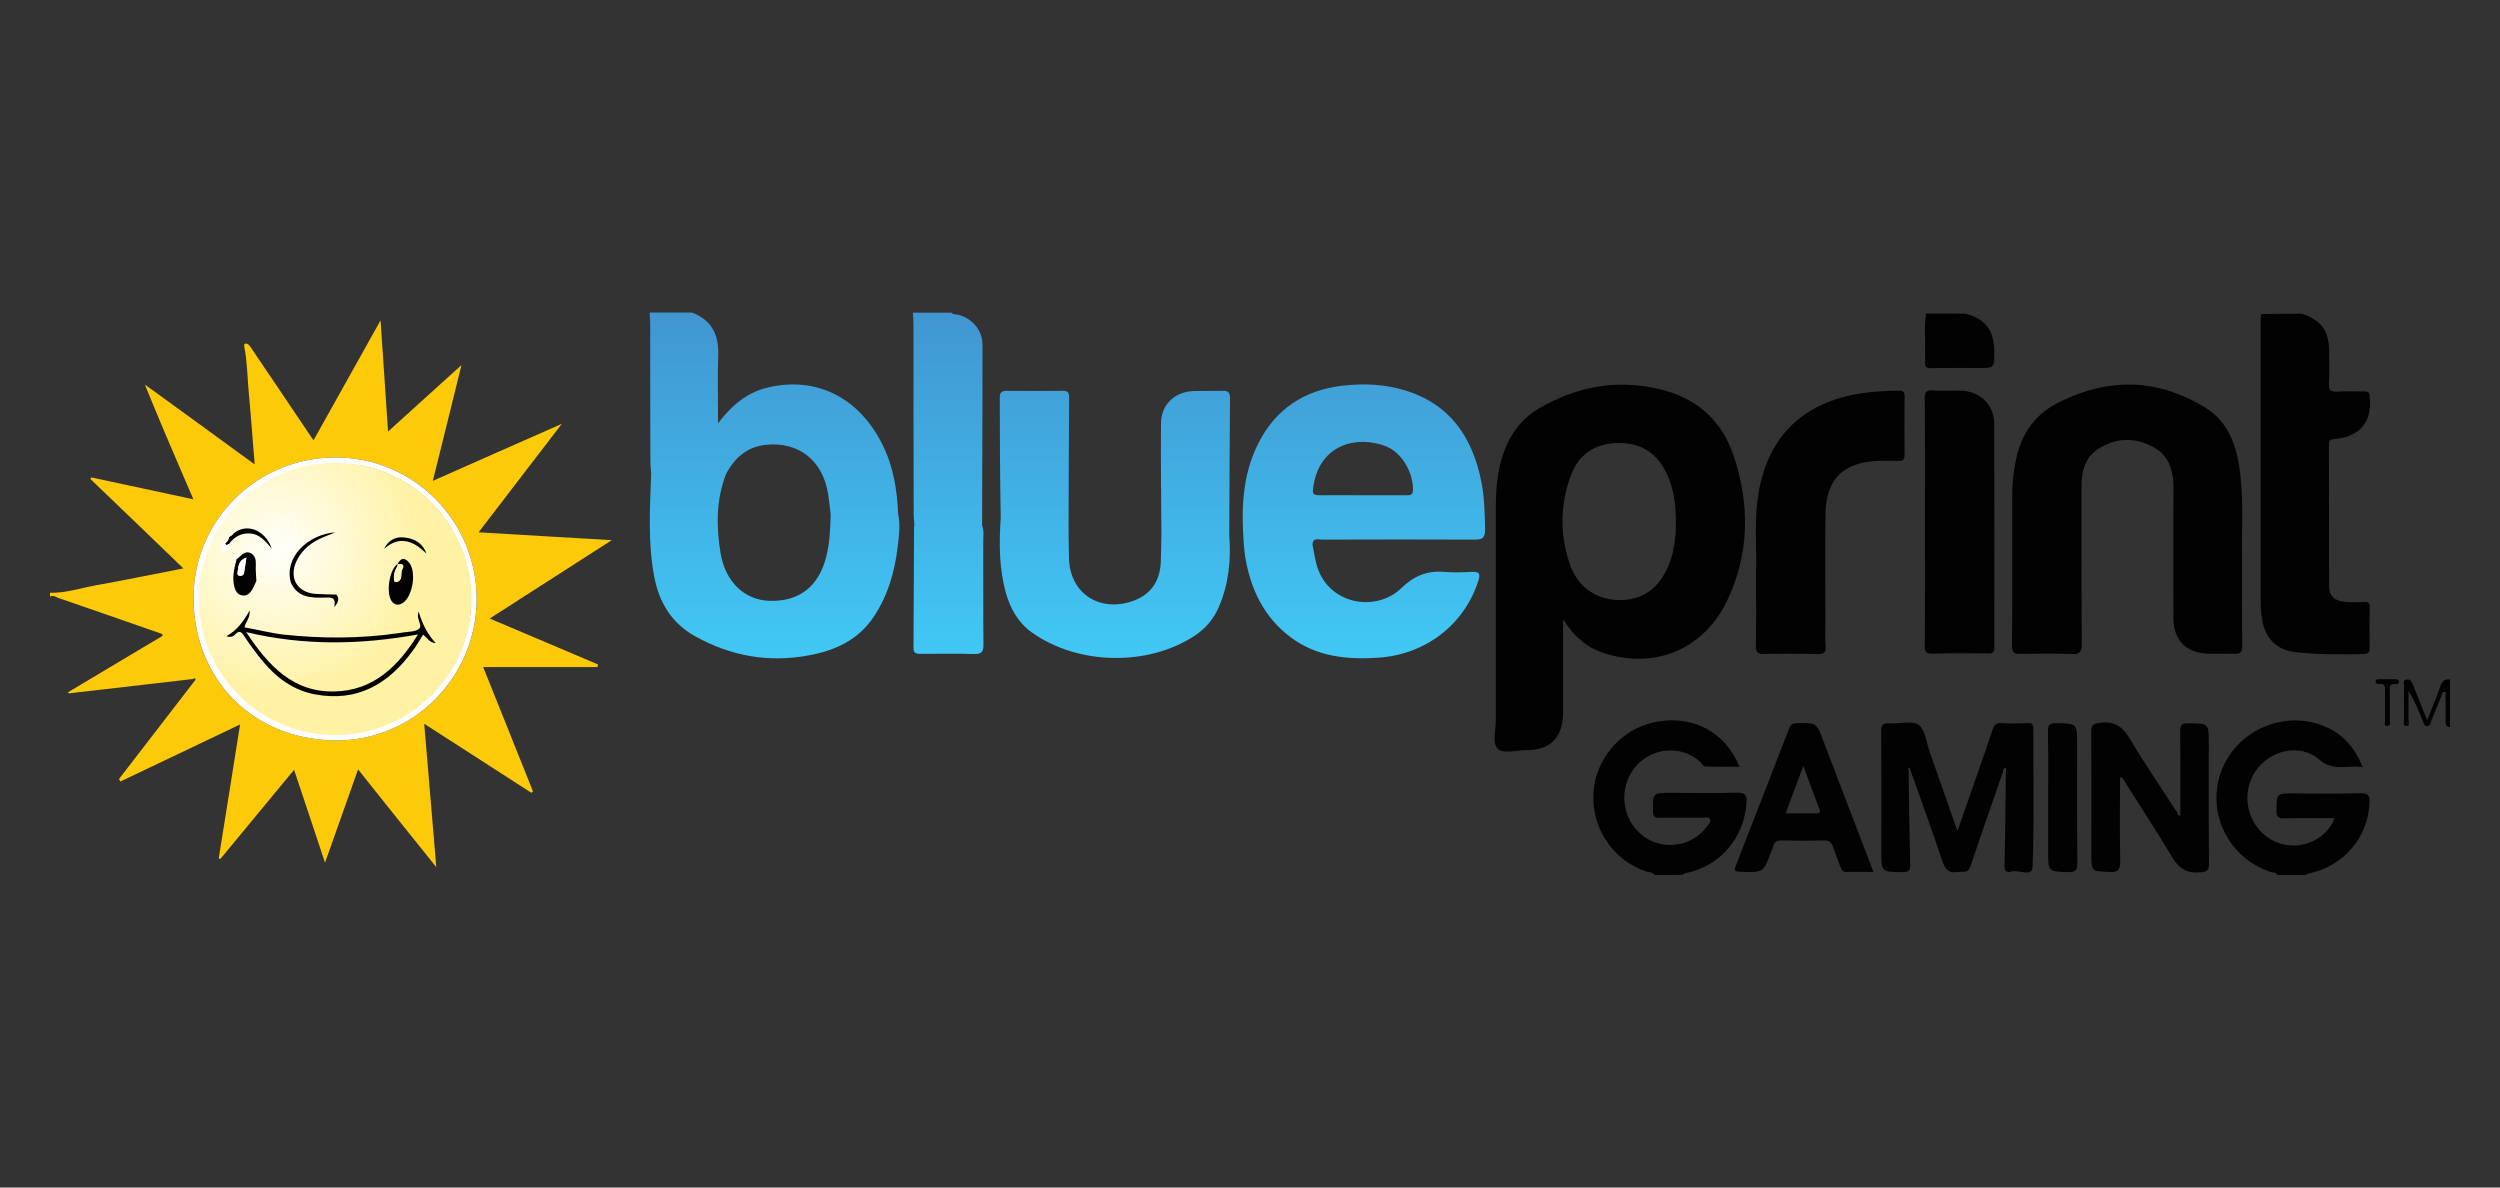 <svg width="200" height="95" viewBox="0 0 200 95" fill="none" xmlns="http://www.w3.org/2000/svg">
<rect x="0" y="0" width="200" height="95" fill="#333333" stroke="none"/>
<g clip-path="url(#clip0)">
<path d="M4 47.423C5.261 47.454 6.46 47.039 7.675 46.824C9.965 46.41 12.241 45.949 14.67 45.473C12.133 43.016 9.673 40.666 7.229 38.316C7.259 38.27 7.275 38.239 7.306 38.193C9.981 38.761 12.656 39.345 15.47 39.944C14.655 38.039 13.886 36.273 13.133 34.492C12.625 33.294 12.133 32.096 11.641 30.898L11.687 30.836C14.224 32.679 16.776 34.522 19.313 36.381C19.621 36.596 19.913 36.811 20.374 37.149C20.205 35.137 20.082 33.34 19.913 31.543C19.79 30.268 19.79 28.993 19.544 27.734C19.529 27.642 19.513 27.504 19.636 27.488C19.713 27.473 19.836 27.519 19.898 27.58C20.036 27.734 20.143 27.903 20.251 28.072C21.835 30.422 23.434 32.772 25.079 35.229C26.862 32.05 28.584 28.947 30.445 25.63C30.645 28.686 30.844 31.512 31.044 34.522C33.028 32.725 34.888 31.036 36.917 29.208C36.133 32.372 35.411 35.336 34.627 38.469C38.101 36.934 41.407 35.459 44.943 33.908C42.667 36.872 40.546 39.652 38.286 42.586C41.868 42.8 45.281 43 48.94 43.215C45.62 45.35 42.468 47.362 39.177 49.481C42.145 50.741 44.989 51.939 47.833 53.152C47.818 53.229 47.818 53.29 47.803 53.367C44.805 53.367 41.791 53.367 38.655 53.367C40.023 56.792 41.33 60.048 42.637 63.304C42.591 63.35 42.56 63.381 42.514 63.427C39.7 61.614 36.902 59.802 33.935 57.898C34.258 61.753 34.58 65.439 34.903 69.371C32.751 66.698 30.737 64.179 28.646 61.553C27.769 64.026 26.924 66.406 26.001 69.017C25.156 66.452 24.356 64.087 23.526 61.584C21.512 64.026 19.559 66.376 17.622 68.725C17.576 68.71 17.545 68.695 17.499 68.664C18.068 65.147 18.621 61.63 19.206 57.959C15.946 59.51 12.794 61.016 9.627 62.521C9.596 62.459 9.55 62.382 9.52 62.321C11.549 59.695 13.563 57.068 15.593 54.442C15.639 54.381 15.669 54.304 15.577 54.258C15.546 54.242 15.5 54.304 15.454 54.319C12.133 54.703 8.812 55.087 5.491 55.471C5.476 55.441 5.461 55.41 5.445 55.379C7.967 53.874 10.488 52.369 13.01 50.864C12.979 50.787 12.979 50.71 12.948 50.71C10.181 49.742 7.398 48.775 4.63 47.823C4.446 47.731 4.231 47.592 4 47.731C4 47.623 4 47.516 4 47.423ZM26.831 36.596C20.759 36.58 15.439 41.434 15.485 47.93C15.531 54.458 20.297 59.157 26.801 59.234C33.058 59.311 38.132 54.181 38.132 47.946C38.147 41.756 33.212 36.596 26.831 36.596Z" fill="#FDCA09"/>
<path d="M132.364 70C132.241 69.754 131.965 69.8 131.765 69.739C129.074 68.879 127.321 66.314 127.475 63.442C127.629 60.708 129.674 58.328 132.364 57.775C135.362 57.16 137.991 58.497 139.16 61.338C138.237 61.338 137.361 61.353 136.485 61.323C136.239 61.323 136.131 61.046 135.962 60.908C134.471 59.587 132.134 59.787 130.827 61.353C129.459 62.997 129.705 65.485 131.38 66.821C132.949 68.08 135.332 67.773 136.5 66.176C136.638 65.976 136.931 65.776 136.792 65.516C136.685 65.3 136.377 65.423 136.147 65.423C135.024 65.408 133.886 65.408 132.764 65.423C132.364 65.439 132.241 65.331 132.241 64.916C132.211 63.427 132.195 63.427 133.702 63.427C135.439 63.427 137.192 63.473 138.929 63.411C139.683 63.381 139.76 63.688 139.713 64.302C139.498 67.051 137.622 69.263 134.901 69.847C134.794 69.862 134.701 69.862 134.655 69.985C133.902 70 133.133 70 132.364 70Z" fill="#020202"/>
<path d="M182.178 70C182.086 69.754 181.84 69.816 181.655 69.754C178.242 68.649 176.443 64.932 177.735 61.614C179.026 58.297 182.962 56.7 186.191 58.205C187.436 58.773 188.39 59.818 189.02 61.369C187.821 61.184 186.668 61.753 185.545 60.77C184.054 59.449 181.609 59.971 180.441 61.691C179.226 63.488 179.764 66.007 181.625 67.128C183.347 68.172 185.653 67.573 186.621 65.807C186.668 65.731 186.683 65.623 186.729 65.454C185.376 65.454 184.069 65.439 182.778 65.469C182.301 65.485 182.117 65.393 182.117 64.855C182.147 63.473 182.117 63.473 183.454 63.473C185.253 63.473 187.037 63.504 188.835 63.458C189.481 63.442 189.589 63.688 189.558 64.241C189.45 67.036 187.421 69.355 184.623 69.893C184.561 69.908 184.515 69.985 184.469 70.031C183.716 70 182.947 70 182.178 70Z" fill="#020202"/>
<path d="M196 58.174C195.57 58.143 195.662 57.821 195.647 57.544C195.647 56.822 195.647 56.101 195.647 55.379C195.585 55.363 195.508 55.348 195.447 55.348C195.124 56.131 194.801 56.915 194.494 57.682C194.417 57.867 194.386 58.128 194.125 58.097C193.94 58.082 193.894 57.852 193.832 57.698C193.51 56.884 193.171 56.07 192.679 55.256C192.679 56.008 192.695 56.776 192.679 57.529C192.679 57.729 192.818 58.097 192.495 58.082C192.172 58.082 192.341 57.713 192.326 57.514C192.31 56.623 192.31 55.732 192.326 54.841C192.326 54.672 192.203 54.411 192.526 54.365C192.833 54.319 192.925 54.519 193.018 54.734C193.387 55.64 193.74 56.561 194.171 57.621C194.57 56.608 194.924 55.763 195.232 54.903C195.37 54.503 195.585 54.304 196 54.35C196 55.609 196 56.884 196 58.174ZM195.585 55.118C195.57 55.133 195.539 55.148 195.539 55.164C195.539 55.179 195.57 55.194 195.585 55.21C195.601 55.179 195.616 55.164 195.631 55.133C195.616 55.133 195.601 55.133 195.585 55.118Z" fill="#020202"/>
<path d="M125.046 49.543C125.046 52.2 125.046 54.596 125.046 56.992C125.046 58.988 124.016 60.048 122.032 60.017C121.248 60.002 120.203 60.37 119.772 59.848C119.388 59.403 119.665 58.389 119.665 57.621C119.665 52 119.665 46.364 119.665 40.742C119.665 39.13 119.772 37.533 120.372 35.997C120.925 34.568 121.817 33.432 123.155 32.649C126.168 30.898 129.351 30.329 132.749 31.128C135.731 31.835 137.746 33.601 138.714 36.519C139.99 40.405 139.959 44.29 138.191 48.007C136.362 51.862 132.595 53.49 128.598 52.338C127.091 51.923 125.984 51.017 125.046 49.543ZM134.071 41.818C134.071 40.405 133.917 39.007 133.256 37.717C132.441 36.12 131.104 35.382 129.32 35.444C127.583 35.505 126.322 36.35 125.707 37.947C124.785 40.358 124.754 42.862 125.646 45.288C126.291 47.055 127.798 48.007 129.612 48.007C131.503 47.992 132.718 46.993 133.441 45.335C133.933 44.214 134.071 43.031 134.071 41.818Z" fill="#020202"/>
<path d="M179.364 44.597C179.364 47.208 179.349 49.435 179.38 51.662C179.38 52.184 179.241 52.322 178.734 52.307C178.027 52.261 177.304 52.322 176.582 52.292C174.89 52.23 173.891 51.201 173.876 49.512C173.86 46.01 173.86 42.508 173.876 38.991C173.876 37.594 173.507 36.411 172.184 35.72C170.785 34.998 169.386 35.014 168.018 35.812C166.865 36.488 166.527 37.578 166.527 38.822C166.511 43.046 166.511 47.27 166.542 51.493C166.542 52.184 166.373 52.353 165.696 52.322C164.343 52.261 162.975 52.292 161.622 52.307C161.161 52.322 160.961 52.246 160.961 51.693C160.992 47.654 160.976 43.614 160.976 39.56C160.976 38.638 161.084 37.717 161.268 36.81C161.699 34.706 162.791 33.124 164.758 32.157C168.694 30.206 172.553 30.283 176.32 32.541C178.396 33.785 178.995 35.858 179.241 38.085C179.487 40.389 179.318 42.693 179.364 44.597Z" fill="#020202"/>
<path d="M180.902 25.123C181.978 25.108 183.039 25.108 184.115 25.092C185.622 25.538 186.314 26.444 186.329 27.995C186.329 28.886 186.375 29.792 186.314 30.683C186.283 31.251 186.483 31.358 186.99 31.328C187.697 31.282 188.42 31.328 189.142 31.312C189.404 31.312 189.542 31.358 189.573 31.681C189.819 33.708 188.804 34.968 186.744 35.121C186.421 35.152 186.314 35.213 186.314 35.551C186.329 39.33 186.314 43.123 186.329 46.901C186.329 47.669 186.775 48.084 187.605 48.145C188.112 48.191 188.635 48.176 189.142 48.16C189.481 48.145 189.588 48.253 189.573 48.591C189.558 49.666 189.558 50.741 189.573 51.816C189.573 52.169 189.496 52.307 189.112 52.323C187.267 52.369 185.422 52.369 183.592 52.169C182.162 52 181.209 51.063 180.963 49.574C180.886 49.097 180.855 48.606 180.855 48.13C180.855 40.62 180.855 33.094 180.855 25.584C180.855 25.43 180.886 25.277 180.902 25.123Z" fill="#020202"/>
<path d="M140.482 45.795C140.559 44.06 140.328 41.956 140.62 39.867C141.282 35.029 144.141 32.172 148.984 31.45C149.953 31.312 150.922 31.266 151.89 31.251C152.259 31.235 152.367 31.358 152.367 31.727C152.351 33.293 152.351 34.845 152.367 36.411C152.367 36.795 152.228 36.887 151.875 36.872C151.367 36.841 150.845 36.857 150.337 36.872C147.447 36.949 146.063 38.331 146.032 41.218C146.002 44.167 146.032 47.101 146.032 50.049C146.032 50.587 145.986 51.124 146.048 51.662C146.109 52.23 145.879 52.338 145.356 52.322C143.972 52.292 142.588 52.276 141.205 52.322C140.651 52.338 140.451 52.215 140.467 51.616C140.513 49.788 140.482 47.976 140.482 45.795Z" fill="#020202"/>
<path d="M153.996 41.74C153.996 38.469 154.011 35.198 153.98 31.911C153.98 31.389 154.073 31.189 154.642 31.235C155.38 31.297 156.133 31.235 156.871 31.251C158.378 31.297 159.531 32.372 159.531 33.862C159.562 39.852 159.546 45.841 159.546 51.816C159.546 52.2 159.408 52.292 159.054 52.276C157.563 52.261 156.087 52.246 154.595 52.292C154.042 52.307 153.98 52.092 153.98 51.631C154.011 48.345 153.996 45.043 153.996 41.74Z" fill="#020202"/>
<path d="M160.238 61.752C159.361 64.287 158.47 66.805 157.624 69.339C157.44 69.908 157.04 69.693 156.702 69.754C155.933 69.892 155.61 69.585 155.364 68.832C154.565 66.391 153.673 63.979 152.812 61.553C152.796 61.491 152.75 61.399 152.75 61.399C152.627 61.43 152.643 61.507 152.689 61.599C152.72 64.102 152.75 66.621 152.812 69.124C152.827 69.616 152.72 69.769 152.197 69.769C150.506 69.754 150.506 69.785 150.506 68.065C150.506 64.885 150.521 61.722 150.49 58.542C150.49 58.005 150.629 57.836 151.167 57.867C151.951 57.928 152.95 57.621 153.488 57.989C154.026 58.358 154.103 59.387 154.365 60.124C155.103 62.182 155.81 64.256 156.594 66.483C157.209 64.716 157.778 63.119 158.331 61.507C158.7 60.447 159.069 59.387 159.423 58.327C159.531 58.005 159.684 57.836 160.069 57.851C160.791 57.897 161.499 57.882 162.221 57.851C162.544 57.836 162.667 57.944 162.667 58.281C162.652 61.967 162.744 65.653 162.606 69.339C162.575 70.215 161.468 69.539 160.884 69.723C160.53 69.831 160.345 69.693 160.361 69.247C160.422 66.744 160.438 64.225 160.468 61.722C160.499 61.614 160.545 61.445 160.392 61.43C160.315 61.461 160.222 61.614 160.238 61.752Z" fill="#020202"/>
<path d="M174.429 65.239C174.429 62.966 174.444 60.724 174.413 58.466C174.413 57.99 174.536 57.867 175.013 57.867C176.704 57.867 176.704 57.852 176.704 59.511C176.704 62.69 176.689 65.853 176.72 69.033C176.72 69.57 176.643 69.739 176.043 69.785C174.936 69.877 174.306 69.493 173.737 68.526C172.538 66.483 171.215 64.502 169.955 62.49C169.878 62.367 169.878 62.183 169.601 62.183C169.601 64.425 169.57 66.667 169.617 68.894C169.632 69.601 169.432 69.785 168.74 69.754C167.31 69.693 167.31 69.739 167.31 68.311C167.31 65.055 167.326 61.814 167.295 58.558C167.295 57.975 167.464 57.898 168.018 57.821C169.171 57.683 169.801 58.128 170.385 59.096C171.569 61.092 172.891 63.012 174.152 64.963C174.183 65.101 174.198 65.254 174.429 65.239Z" fill="#020202"/>
<path d="M149.876 69.754C149.107 69.754 148.4 69.739 147.693 69.754C147.385 69.754 147.324 69.57 147.231 69.339C147.047 68.817 146.816 68.295 146.647 67.757C146.524 67.343 146.294 67.22 145.863 67.235C144.771 67.266 143.664 67.266 142.557 67.235C142.158 67.22 141.927 67.343 141.85 67.742C141.835 67.865 141.758 67.988 141.712 68.095C141.066 69.831 141.066 69.816 139.206 69.739C138.852 69.723 138.683 69.708 138.852 69.278C140.297 65.607 141.712 61.921 143.142 58.251C143.265 57.944 143.434 57.851 143.772 57.851C145.31 57.821 145.31 57.805 145.863 59.249C147.185 62.735 148.507 66.191 149.876 69.754ZM142.85 65.07C143.741 65.07 144.525 65.07 145.31 65.07C145.54 65.07 145.663 65.008 145.571 64.778C145.156 63.657 144.741 62.536 144.264 61.276C143.772 62.612 143.326 63.795 142.85 65.07Z" fill="#020202"/>
<path d="M70.573 35.52C68.698 31.788 65.3 30.099 61.471 30.99C59.795 31.374 58.566 32.387 57.443 33.862C57.443 31.927 57.397 30.176 57.459 28.425C57.52 26.782 56.936 25.599 55.352 25C54.23 25 53.092 25 51.97 25C51.985 25.307 52.016 25.614 52.016 25.906C52.016 29.592 52.016 33.294 52.031 36.98C52.031 37.287 52.077 37.578 52.093 37.886C52.769 37.886 53.461 37.886 54.138 37.886C53.461 37.886 52.769 37.886 52.093 37.886C52.001 40.635 51.816 43.399 52.339 46.133C52.723 48.176 53.722 49.85 55.598 50.894C58.458 52.492 61.487 53.029 64.7 52.43C66.791 52.046 68.651 51.217 69.897 49.343C71.019 47.669 71.557 45.811 71.803 43.845C71.911 42.939 72.049 42.017 71.849 41.111C71.772 39.176 71.465 37.287 70.573 35.52ZM66.099 44.536C65.499 46.916 63.947 48.13 61.579 48.068C59.55 48.007 58.027 46.548 57.643 44.244C57.289 42.094 57.289 39.974 58.089 37.901C58.781 36.626 59.765 35.736 61.287 35.582C63.916 35.321 65.838 36.857 66.253 39.544C66.33 40.067 66.391 40.604 66.453 41.126C66.422 42.263 66.391 43.415 66.099 44.536Z" fill="url(#paint0_linear)"/>
<path d="M105.797 43.169C109.871 43.154 113.945 43.154 118.02 43.169C118.635 43.169 118.804 42.969 118.804 42.386C118.788 41.111 118.758 39.821 118.512 38.561C117.804 34.983 116.006 32.295 112.316 31.205C110.717 30.729 109.072 30.667 107.442 30.852C104.382 31.189 102.061 32.694 100.662 35.474C99.37 38.039 99.293 40.788 99.508 43.568C99.539 43.891 99.57 44.229 99.616 44.551C100.047 47.131 101.107 49.374 103.26 50.986C105.366 52.553 107.78 52.783 110.286 52.614C114.053 52.353 117.113 49.988 118.25 46.517C118.435 45.949 118.404 45.718 117.743 45.749C117.005 45.795 116.252 45.811 115.514 45.749C114.161 45.642 113.115 46.072 112.1 47.055C110.225 48.867 106.842 48.452 105.612 45.933C105.243 45.181 105.166 44.367 104.997 43.568C105.028 42.985 105.489 43.169 105.797 43.169ZM105.043 39.084C105.489 35.52 108.549 34.814 110.84 35.689C112.131 36.181 113.054 37.763 113.038 39.191C113.038 39.636 112.792 39.621 112.5 39.621C111.347 39.621 110.194 39.621 109.056 39.621C107.888 39.621 106.704 39.606 105.535 39.621C105.12 39.621 104.982 39.514 105.043 39.084Z" fill="url(#paint1_linear)"/>
<path d="M97.802 31.266C97.064 31.282 96.31 31.266 95.572 31.282C94.035 31.297 92.897 32.326 92.882 33.847C92.851 36.842 92.897 39.836 92.913 42.816C92.897 43.507 92.882 44.183 92.867 44.874C92.82 46.594 91.959 47.715 90.33 48.176C87.731 48.898 85.579 47.331 85.517 44.644C85.487 43.569 85.487 42.509 85.487 41.434C85.502 38.208 85.502 34.998 85.533 31.773C85.533 31.359 85.364 31.251 84.979 31.266C83.503 31.282 82.012 31.282 80.536 31.266C80.075 31.266 79.982 31.451 79.982 31.865C79.998 33.447 79.982 35.029 79.998 36.611C80.013 38.224 80.028 39.821 80.059 41.434C79.921 43.461 79.921 45.473 80.474 47.439C80.828 48.683 81.443 49.804 82.535 50.587C86.209 53.214 91.821 53.336 95.588 50.848C96.449 50.28 97.079 49.528 97.494 48.591C98.294 46.748 98.494 44.797 98.34 42.816C98.355 39.13 98.371 35.444 98.401 31.773C98.371 31.328 98.171 31.251 97.802 31.266Z" fill="url(#paint2_linear)"/>
<path d="M78.568 42.048C78.584 37.225 78.599 32.387 78.599 27.565C78.599 26.428 77.784 25.476 76.677 25.184C76.477 25.138 76.262 25.184 76.108 25.015C75.078 25.015 74.063 25.015 73.033 25.015C73.049 25.322 73.079 25.614 73.079 25.921C73.079 30.989 73.079 36.058 73.095 41.141C73.095 41.449 73.141 41.74 73.156 42.048C73.141 42.078 73.126 42.094 73.126 42.124C73.11 45.365 73.095 48.606 73.079 51.846C73.079 52.307 73.356 52.307 73.694 52.307C75.093 52.307 76.508 52.276 77.907 52.322C78.522 52.338 78.691 52.138 78.676 51.539C78.645 48.836 78.676 46.133 78.66 43.414C78.645 42.954 78.753 42.493 78.568 42.048Z" fill="url(#paint3_linear)"/>
<path d="M163.851 63.764C163.851 62.029 163.866 60.294 163.836 58.558C163.82 58.051 163.912 57.852 164.481 57.852C166.172 57.882 166.172 57.852 166.172 59.572C166.172 62.705 166.157 65.853 166.188 68.986C166.188 69.539 166.111 69.785 165.465 69.77C163.851 69.724 163.851 69.754 163.851 68.126C163.851 66.683 163.851 65.224 163.851 63.764Z" fill="#020202"/>
<path d="M154.088 25.077C155.133 25.077 156.164 25.077 157.209 25.092C158.823 25.476 159.546 26.428 159.546 28.194C159.546 29.438 159.546 29.438 158.316 29.438C157.055 29.438 155.81 29.423 154.549 29.454C154.119 29.469 153.965 29.346 153.996 28.901C154.073 27.626 153.888 26.351 154.088 25.077Z" fill="#020202"/>
<path d="M190.803 56.392C190.803 56.055 190.803 55.732 190.803 55.394C190.803 55.041 190.88 54.642 190.296 54.718C190.173 54.734 190.035 54.672 190.05 54.503C190.065 54.35 190.219 54.334 190.342 54.334C190.773 54.334 191.203 54.334 191.649 54.334C191.787 54.334 191.926 54.396 191.926 54.534C191.926 54.672 191.803 54.749 191.649 54.734C191.095 54.657 191.188 55.041 191.188 55.364C191.188 56.101 191.188 56.838 191.188 57.575C191.188 57.759 191.295 58.051 191.003 58.082C190.68 58.097 190.803 57.79 190.803 57.621C190.788 57.206 190.803 56.807 190.803 56.392Z" fill="#020202"/>
<path d="M11.641 30.882C11.626 30.852 11.61 30.806 11.595 30.775C11.626 30.79 11.656 30.821 11.687 30.836L11.641 30.882Z" fill="#FDCA09"/>
<path d="M26.831 36.596C33.196 36.596 38.147 41.756 38.132 47.946C38.116 54.196 33.043 59.311 26.8 59.234C20.297 59.157 15.546 54.458 15.485 47.93C15.438 41.434 20.758 36.58 26.831 36.596ZM18.314 43.507C18.744 42.939 19.298 42.632 20.005 42.662C20.727 42.708 21.173 43.215 21.742 43.876C21.189 42.309 19.667 41.818 18.667 42.678C18.514 42.14 18.621 41.587 18.683 40.988C16.146 43.369 14.916 48.575 17.191 52.876C20.005 58.19 26.232 59.956 31.151 57.836C36.394 55.563 39.5 49.174 36.533 43.062C34.534 38.93 29.783 36.442 25.694 37.287C26.062 37.594 26.478 37.84 26.754 38.178C28.999 40.896 28.415 44.505 25.463 46.486C25.186 46.671 24.587 46.748 24.694 47.101C24.817 47.469 25.386 47.178 25.74 47.27C26.124 47.362 26.616 47.009 26.877 47.562C26.37 47.546 25.847 47.546 25.34 47.531C23.802 47.485 23.049 46.287 23.71 44.889C24.156 43.937 24.94 43.353 25.909 42.969C26.201 42.847 26.493 42.724 26.8 42.601C24.633 42.77 22.695 44.567 23.249 46.609C23.172 46.702 23.126 46.717 23.018 46.625C22.296 46.01 21.204 45.964 20.497 46.486C20.482 46.056 20.42 45.627 20.435 45.196C20.451 44.828 20.389 44.49 20.066 44.29C19.682 44.06 19.405 44.321 19.128 44.567C19.036 44.075 19.006 43.522 18.314 43.507Z" fill="#FDFDFD"/>
<path d="M26.816 58.803C32.836 58.803 37.716 53.928 37.716 47.914C37.716 41.901 32.836 37.025 26.816 37.025C20.795 37.025 15.915 41.901 15.915 47.914C15.915 53.928 20.795 58.803 26.816 58.803Z" fill="url(#paint4_radial)"/>
<path d="M20.512 46.471C20.404 46.701 20.312 46.932 20.189 47.147C20.02 47.438 19.789 47.684 19.405 47.638C19.036 47.592 18.852 47.316 18.759 46.978C18.544 46.21 18.744 45.457 18.928 44.72C19.005 44.659 19.067 44.612 19.144 44.551H19.159C19.421 44.305 19.713 44.044 20.097 44.275C20.42 44.474 20.481 44.812 20.466 45.181C20.435 45.611 20.497 46.041 20.512 46.471ZM19.713 44.612C19.082 44.812 19.082 45.288 19.021 45.718C18.99 45.872 18.975 46.026 19.19 46.056C19.359 46.072 19.497 46.01 19.528 45.826C19.59 45.457 19.636 45.073 19.713 44.612Z" fill="#020202"/>
<path d="M26.909 47.562C27.17 47.884 27.078 48.176 26.74 48.575C26.924 47.715 26.432 47.792 25.956 47.807C24.864 47.838 23.803 47.807 23.265 46.594C22.712 44.551 24.664 42.754 26.817 42.585C26.524 42.708 26.232 42.831 25.925 42.954C24.972 43.338 24.188 43.922 23.726 44.874C23.065 46.272 23.819 47.469 25.356 47.516C25.879 47.546 26.386 47.562 26.909 47.562Z" fill="#020202"/>
<path d="M18.668 42.693C19.667 41.833 21.189 42.324 21.743 43.891C21.174 43.215 20.728 42.724 20.005 42.677C19.283 42.631 18.729 42.954 18.314 43.522C18.191 43.584 18.053 43.722 18.007 43.445L17.991 43.461C18.191 43.369 18.268 43.184 18.314 42.985L18.299 43C18.36 42.954 18.437 42.908 18.499 42.862L18.468 42.892C18.545 42.816 18.606 42.754 18.668 42.693Z" fill="#020202"/>
<path d="M33.489 48.928C33.812 49.988 34.227 50.771 34.857 51.447C34.365 51.431 34.196 51.032 33.843 50.771C33.581 51.201 33.335 51.631 33.028 52.046C31.091 54.718 28.584 56.193 25.187 55.547C23.495 55.225 22.158 54.257 21.066 52.952C20.528 52.307 20.021 51.631 19.559 50.925C19.314 50.525 19.144 50.403 18.791 50.771C18.637 50.94 18.422 51.002 18.114 50.894C18.945 50.433 19.452 49.757 19.975 48.836C20.021 49.466 19.636 49.757 19.559 50.188C20.62 50.372 21.651 50.648 22.711 50.771C25.786 51.094 28.861 51.094 31.921 50.648C32.028 50.633 32.121 50.617 32.228 50.602C32.659 50.525 33.181 50.556 33.489 50.326C33.889 50.034 33.258 49.589 33.489 48.928ZM19.698 50.571C21.481 53.275 23.449 55.394 26.77 55.317C29.876 55.24 31.829 53.336 33.443 50.756C28.831 51.585 24.356 51.677 19.698 50.571Z" fill="#020202"/>
<path d="M31.812 45.12C32.059 44.628 32.351 44.582 32.704 44.981C33.35 45.688 33.027 47.761 32.197 48.253C31.936 48.406 31.674 48.437 31.428 48.207C30.828 47.654 31.105 45.55 31.828 45.104C31.812 45.181 31.828 45.258 31.782 45.319C31.567 45.672 31.459 46.056 31.536 46.471C31.551 46.579 31.689 46.594 31.797 46.548C32.258 46.348 31.997 45.872 32.181 45.565C32.428 45.104 32.089 45.135 31.812 45.12Z" fill="#020202"/>
<path d="M30.722 43.906C31.075 43.215 31.629 42.908 32.367 43C33.197 43.092 33.827 43.476 34.12 44.29C33.643 43.845 33.166 43.43 32.505 43.307C31.798 43.169 31.244 43.476 30.722 43.906Z" fill="#020202"/>
<path d="M18.022 43.43C18.053 43.707 18.206 43.568 18.329 43.507C18.422 43.845 18.206 44.014 17.976 44.152C17.884 44.213 17.776 44.121 17.745 44.029C17.638 43.737 17.715 43.538 18.022 43.43Z" fill="#FDFDFD"/>
<path d="M18.314 42.969C18.283 43.169 18.206 43.353 17.991 43.445C17.976 43.2 18.068 43.046 18.314 42.969Z" fill="#FDFDFD"/>
<path d="M19.144 44.551C19.067 44.613 19.006 44.659 18.929 44.72C18.959 44.613 19.021 44.551 19.144 44.551Z" fill="#FDFDFD"/>
<path d="M18.668 42.693C18.606 42.754 18.545 42.816 18.483 42.877C18.499 42.754 18.545 42.693 18.668 42.693Z" fill="#FDFDFD"/>
<path d="M19.713 44.613C19.636 45.074 19.59 45.458 19.513 45.842C19.483 46.01 19.344 46.087 19.175 46.072C18.96 46.041 18.991 45.888 19.006 45.734C19.083 45.289 19.083 44.812 19.713 44.613Z" fill="#FDFDFD"/>
<path d="M31.813 45.12C32.09 45.135 32.428 45.104 32.182 45.55C32.013 45.857 32.275 46.348 31.798 46.533C31.706 46.579 31.567 46.563 31.537 46.456C31.46 46.041 31.567 45.672 31.782 45.304C31.813 45.242 31.813 45.166 31.829 45.089C31.829 45.104 31.813 45.12 31.813 45.12Z" fill="#FCF3BD"/>
</g>
<defs>
<linearGradient id="paint0_linear" x1="61.949" y1="51.877" x2="61.949" y2="24.972" gradientUnits="userSpaceOnUse">
<stop stop-color="#41C7F4"/>
<stop offset="1" stop-color="#4196D1"/>
</linearGradient>
<linearGradient id="paint1_linear" x1="109.111" y1="51.877" x2="109.111" y2="24.972" gradientUnits="userSpaceOnUse">
<stop stop-color="#41C7F4"/>
<stop offset="1" stop-color="#4196D1"/>
</linearGradient>
<linearGradient id="paint2_linear" x1="89.163" y1="51.877" x2="89.163" y2="24.972" gradientUnits="userSpaceOnUse">
<stop stop-color="#41C7F4"/>
<stop offset="1" stop-color="#4196D1"/>
</linearGradient>
<linearGradient id="paint3_linear" x1="75.85" y1="51.877" x2="75.85" y2="24.972" gradientUnits="userSpaceOnUse">
<stop stop-color="#41C7F4"/>
<stop offset="1" stop-color="#4196D1"/>
</linearGradient>
<radialGradient id="paint4_radial" cx="0" cy="0" r="1" gradientUnits="userSpaceOnUse" gradientTransform="translate(22.219 43.967) scale(11.537 11.524)">
<stop stop-color="#FFFFFB"/>
<stop offset="1" stop-color="#FFF2A5"/>
</radialGradient>
<clipPath id="clip0">
<rect width="192" height="45" fill="white" transform="translate(4 25)"/>
</clipPath>
</defs>
</svg>
